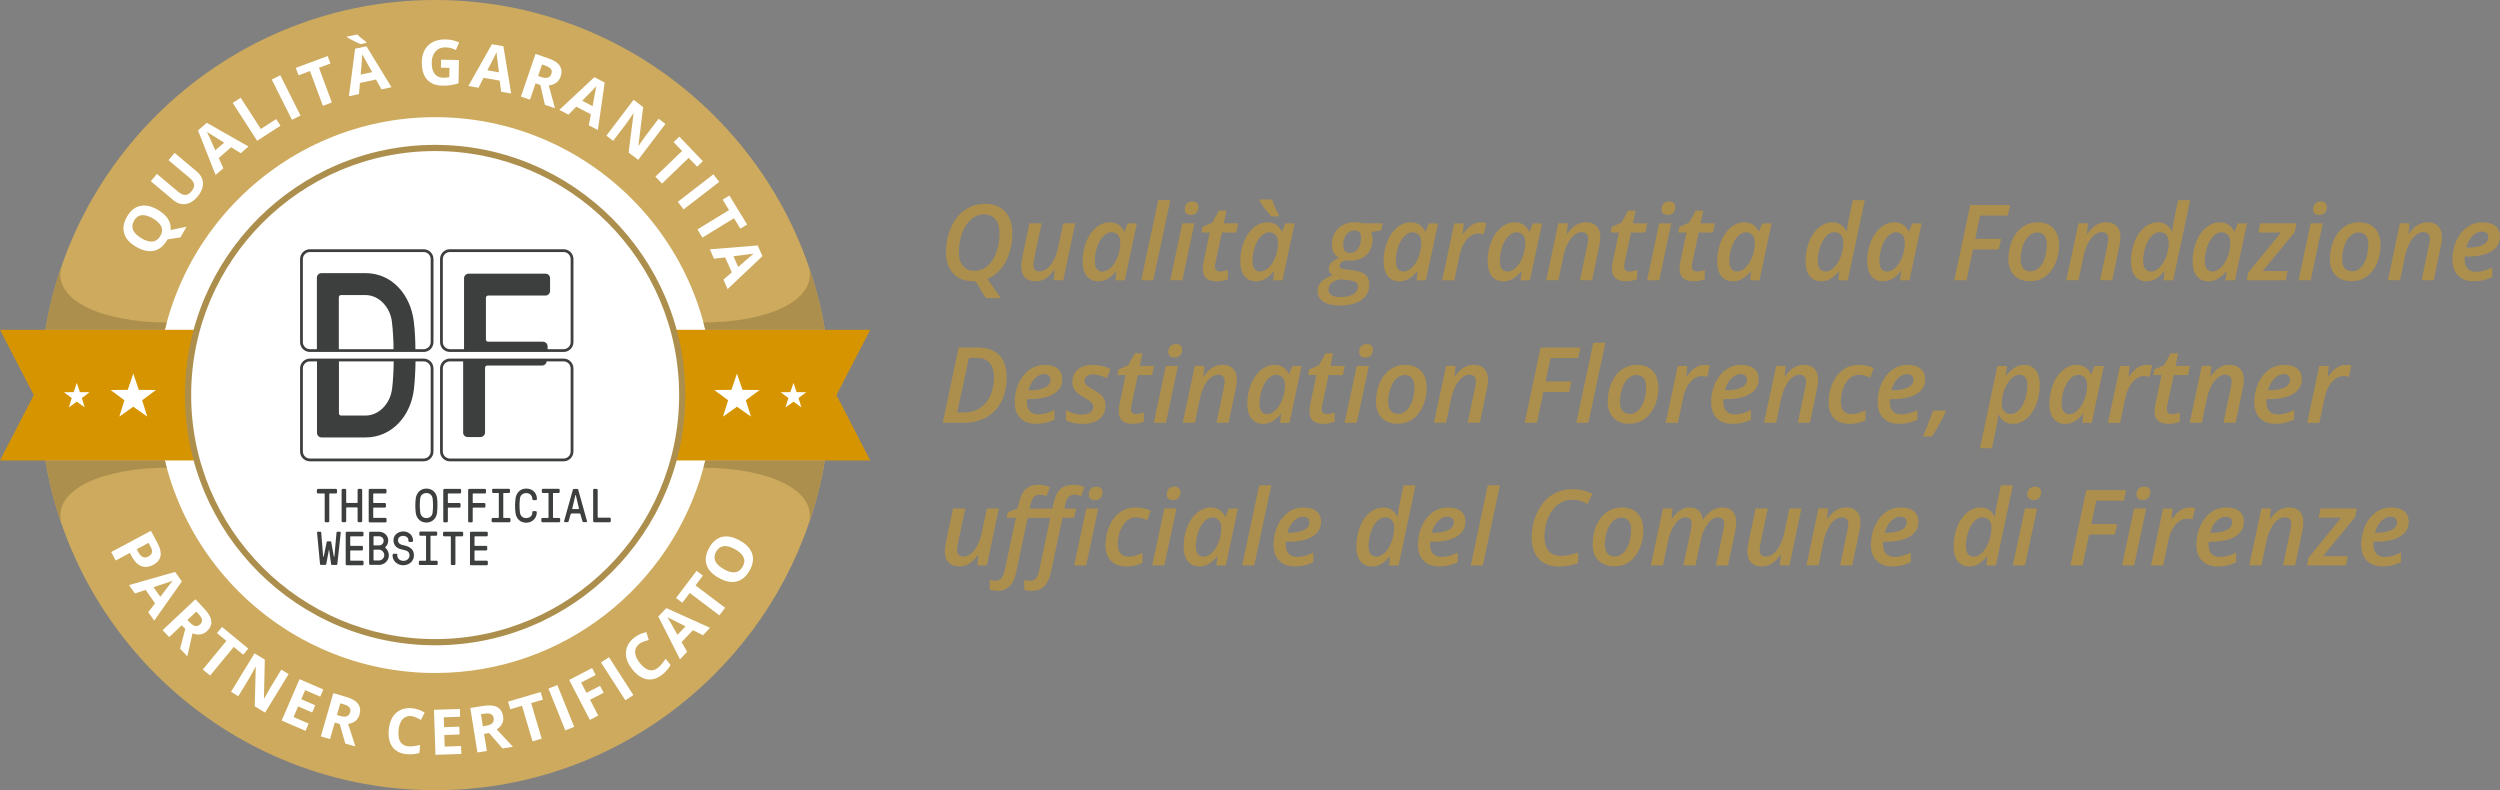 <?xml version="1.0" encoding="UTF-8"?>
<svg id="OBJECTS" xmlns="http://www.w3.org/2000/svg" xmlns:xlink="http://www.w3.org/1999/xlink" viewBox="0 0 403.31 127.48">
  <rect x="0" y="0" width="403.31" height="127.48" fill="#808080" stroke="none"/>
  <defs>
    <style>
      .cls-1 {
        fill: none;
      }

      .cls-2 {
        clip-path: url(#clippath);
      }

      .cls-3 {
        fill: #fff;
      }

      .cls-4 {
        fill: #cdaa5d;
      }

      .cls-5 {
        fill: #ad8f4d;
      }

      .cls-6 {
        fill: #d69500;
      }

      .cls-7 {
        fill: #3d3e3e;
      }

      .cls-8 {
        clip-path: url(#clippath-1);
      }
    </style>
    <clipPath id="clippath">
      <rect class="cls-1" x="27.61" y="19.86" width="91.69" height="91.69"/>
    </clipPath>
    <clipPath id="clippath-1">
      <rect class="cls-1" x="27.61" y="19.86" width="91.69" height="91.69"/>
    </clipPath>
  </defs>
  <g>
    <circle class="cls-3" cx="70.2" cy="63.74" r="47.81"/>
    <circle class="cls-3" cx="70.2" cy="63.74" r="41.25" transform="translate(-4.09 122.66) rotate(-80.66)"/>
    <path class="cls-4" d="m70.2,0C35.05,0,6.45,28.59,6.45,63.74s28.61,63.74,63.76,63.74c27.88,0,51.66-18,60.26-43,1.15-3.29,2.02-6.69,2.59-10.19.58-3.43.89-6.95.89-10.54C133.94,28.59,105.34,0,70.2,0Zm43.28,75.46c-5.16,19.05-22.61,33.11-43.28,33.11-24.72,0-44.85-20.11-44.85-44.83s20.13-44.84,44.85-44.84,44.84,20.11,44.84,44.84c0,3.64-.44,7.17-1.25,10.54-.1.39-.2.79-.31,1.18Z"/>
    <g>
      <path class="cls-3" d="m24.72,91.12c-.69.37-1.33.44-1.93.2-.6-.24-1.11-.75-1.53-1.54l-.31-.58-2.28,1.22-.73-1.36,6.41-3.43,1.09,2.05c.42.78.56,1.46.45,2.04-.12.58-.51,1.05-1.17,1.41Zm-2.66-2.52l.24.45c.22.42.47.69.75.81.28.12.57.09.89-.08.32-.17.51-.38.57-.64.06-.26-.01-.57-.21-.94l-.33-.62-1.9,1.02Z"/>
      <path class="cls-3" d="m23.91,98.76l1.11-1.43-1.53-2.16-1.72.57-.96-1.35,7.44-2.13,1.09,1.54-4.46,6.32-.96-1.35Zm1.95-2.48c1-1.3,1.56-2.04,1.69-2.21.13-.17.24-.3.32-.39-.41.16-1.45.51-3.11,1.05l1.1,1.54Z"/>
      <path class="cls-3" d="m29.32,100.87l-2.03,1.91-1.06-1.12,5.3-4.98,1.45,1.54c.68.72,1.05,1.38,1.11,1.97.06.59-.17,1.14-.71,1.64-.31.29-.67.47-1.07.52s-.82,0-1.25-.19c-.44,1.92-.72,3.16-.84,3.73l-1.17-1.25.84-3.17-.56-.6Zm.91-.86l.34.36c.33.35.64.56.92.62.28.06.54-.03.8-.27.25-.24.35-.49.29-.76-.06-.27-.25-.59-.59-.95l-.32-.34-1.43,1.34Z"/>
      <path class="cls-3" d="m33.9,108.99l-1.19-.98,3.81-4.62-1.52-1.26.82-.99,4.23,3.49-.82.99-1.52-1.26-3.81,4.62Z"/>
      <path class="cls-3" d="m42.76,114.96l-1.67-1.02.17-6.34-.04-.02c-.45.86-.79,1.47-1,1.82l-1.78,2.92-1.17-.72,3.79-6.2,1.66,1.01-.14,6.29.03.02c.45-.83.78-1.41.98-1.75l1.79-2.94,1.18.72-3.79,6.2Z"/>
      <path class="cls-3" d="m49.28,117.9l-3.84-1.66,2.88-6.67,3.84,1.66-.5,1.16-2.43-1.05-.63,1.46,2.26.98-.5,1.16-2.26-.98-.74,1.72,2.43,1.05-.5,1.17Z"/>
      <path class="cls-3" d="m54.01,116.55l-.77,2.68-1.48-.43,2.01-6.98,2.03.59c.95.27,1.6.65,1.96,1.13.36.48.43,1.07.23,1.77-.12.41-.34.74-.65,1-.32.25-.71.41-1.18.48.6,1.87.99,3.08,1.18,3.63l-1.64-.47-.89-3.16-.79-.23Zm.35-1.2l.48.14c.47.13.84.16,1.1.06.27-.09.45-.3.55-.64.1-.33.05-.6-.14-.81-.19-.21-.52-.38-1-.51l-.45-.13-.54,1.89Z"/>
      <path class="cls-3" d="m66.33,115.52c-.58-.05-1.04.13-1.4.53s-.57,1-.64,1.77c-.14,1.61.39,2.47,1.6,2.58.51.04,1.13-.03,1.88-.22l-.11,1.29c-.62.2-1.29.26-2.02.2-1.05-.09-1.83-.48-2.33-1.17-.5-.69-.7-1.63-.59-2.82.07-.75.26-1.4.58-1.94.32-.54.76-.94,1.3-1.2.54-.26,1.15-.35,1.84-.29.7.06,1.39.29,2.07.7l-.6,1.2c-.26-.15-.52-.29-.79-.41s-.53-.19-.79-.21Z"/>
      <path class="cls-3" d="m74.43,121.63l-4.18.14-.24-7.26,4.18-.14.04,1.26-2.64.09.05,1.59,2.46-.08.04,1.26-2.46.08.06,1.87,2.64-.09.04,1.27Z"/>
      <path class="cls-3" d="m78.1,118.4l.44,2.75-1.52.24-1.15-7.18,2.09-.33c.98-.16,1.73-.09,2.25.19.52.28.84.78.96,1.5.07.42.01.82-.17,1.18-.18.37-.47.68-.86.93,1.34,1.44,2.21,2.37,2.61,2.79l-1.69.27-2.15-2.48-.81.13Zm-.2-1.24l.49-.08c.48-.08.82-.21,1.03-.41.2-.2.28-.47.22-.81-.05-.34-.21-.56-.47-.67s-.63-.12-1.12-.04l-.46.07.31,1.94Z"/>
      <path class="cls-3" d="m87.39,119.16l-1.48.44-1.7-5.74-1.89.56-.36-1.23,5.26-1.55.36,1.23-1.89.56,1.7,5.74Z"/>
      <path class="cls-3" d="m91.2,117.83l-2.72-6.74,1.43-.58,2.72,6.74-1.43.58Z"/>
      <path class="cls-3" d="m96.51,115.44l-1.35.7-3.34-6.45,3.7-1.92.58,1.12-2.35,1.22.86,1.66,2.19-1.13.58,1.12-2.19,1.13,1.32,2.55Z"/>
      <path class="cls-3" d="m100.88,112.97l-3.93-6.11,1.3-.83,3.93,6.11-1.3.83Z"/>
      <path class="cls-3" d="m103.11,103.89c-.45.36-.67.81-.65,1.35.02.54.28,1.11.76,1.72,1.01,1.27,1.99,1.52,2.94.76.4-.32.8-.8,1.21-1.45l.81,1.01c-.31.57-.76,1.08-1.33,1.54-.83.66-1.66.91-2.5.76-.84-.15-1.63-.7-2.38-1.64-.47-.59-.78-1.19-.92-1.81-.14-.62-.1-1.2.11-1.76.21-.56.59-1.05,1.13-1.48.55-.44,1.21-.75,1.98-.92l.39,1.29c-.29.07-.58.15-.85.25-.27.1-.52.23-.72.39Z"/>
      <path class="cls-3" d="m113.4,102.48l-1.61-.82-1.83,1.92.89,1.58-1.15,1.2-3.5-6.9,1.3-1.36,7.05,3.18-1.15,1.2Zm-2.8-1.44c-1.47-.73-2.3-1.15-2.49-1.24s-.34-.18-.44-.24c.23.37.77,1.32,1.62,2.85l1.31-1.37Z"/>
      <path class="cls-3" d="m116.98,98.04l-.93,1.23-4.78-3.61-1.19,1.58-1.02-.77,3.31-4.38,1.02.77-1.19,1.58,4.78,3.61Z"/>
      <path class="cls-3" d="m119.36,87.2c1.05.59,1.71,1.3,1.98,2.13s.14,1.74-.41,2.71-1.24,1.56-2.1,1.77-1.81.01-2.87-.58-1.72-1.3-1.98-2.14c-.27-.83-.12-1.74.42-2.71s1.24-1.56,2.09-1.77c.85-.2,1.8,0,2.85.58Zm-2.59,4.63c.71.4,1.32.56,1.83.49.51-.07.91-.37,1.21-.91.6-1.07.19-2.01-1.24-2.81-1.43-.8-2.44-.66-3.04.4-.3.54-.34,1.04-.14,1.51.21.47.67.91,1.38,1.3Z"/>
    </g>
    <g>
      <path class="cls-3" d="m25.47,33.85c.74.43,1.28.92,1.63,1.47.35.55.49,1.15.43,1.79l2.57-.53-.99,1.71-2.08.33-.06.1c-.56.96-1.27,1.54-2.13,1.73-.86.19-1.81-.02-2.86-.62-1.05-.61-1.7-1.33-1.95-2.17-.25-.84-.1-1.74.46-2.71.56-.97,1.27-1.54,2.12-1.73.85-.19,1.8.02,2.84.62Zm-2.66,4.59c.7.41,1.31.58,1.82.52.51-.06.92-.36,1.23-.89.62-1.06.22-2-1.19-2.83-1.42-.82-2.43-.7-3.04.35-.31.53-.36,1.03-.16,1.51.2.48.65.92,1.35,1.33Z"/>
      <path class="cls-3" d="m28.17,24.67l3.6,3.02c.41.34.69.74.85,1.18.16.44.17.91.04,1.4s-.39.97-.79,1.44c-.6.72-1.25,1.12-1.95,1.21-.7.09-1.37-.13-2-.67l-3.59-3.01.99-1.18,3.41,2.86c.43.36.82.54,1.16.53.35,0,.69-.21,1.02-.61.32-.39.46-.75.4-1.09-.06-.34-.3-.7-.73-1.06l-3.4-2.85.99-1.18Z"/>
      <path class="cls-3" d="m38.82,24.71l-1.53-.96-2,1.74.74,1.65-1.25,1.09-2.84-7.19,1.42-1.23,6.73,3.82-1.25,1.09Zm-2.66-1.7c-1.4-.87-2.18-1.35-2.36-1.47-.18-.12-.32-.21-.42-.28.2.39.65,1.39,1.35,2.99l1.43-1.24Z"/>
      <path class="cls-3" d="m41.48,22.71l-3.94-6.11,1.29-.83,3.25,5.04,2.48-1.6.69,1.07-3.77,2.43Z"/>
      <path class="cls-3" d="m47.1,19.33l-3.26-6.5,1.38-.69,3.26,6.5-1.38.69Z"/>
      <path class="cls-3" d="m53.53,16.53l-1.44.54-2.08-5.61-1.85.69-.45-1.2,5.15-1.91.45,1.2-1.85.69,2.08,5.61Z"/>
      <path class="cls-3" d="m58.13,7.11c-.23-.1-.58-.27-1.05-.5s-.83-.44-1.09-.6l-.02-.1,1.66-.35c.27.28.76.69,1.45,1.22l.03.13-.98.21Zm3.41,7.3l-.88-1.58-2.59.55-.16,1.8-1.62.35.99-7.67,1.84-.39,4.04,6.6-1.62.35Zm-1.5-2.77c-.8-1.43-1.26-2.24-1.36-2.43-.1-.19-.18-.34-.23-.45-.02.44-.11,1.53-.26,3.27l1.85-.39Z"/>
      <path class="cls-3" d="m71.16,9.63l2.88.05-.07,3.77c-.47.14-.91.24-1.33.3-.41.05-.84.08-1.27.07-1.1-.02-1.93-.36-2.5-1.01-.57-.66-.84-1.59-.82-2.79.02-1.17.37-2.08,1.06-2.73.68-.64,1.62-.96,2.81-.93.75.01,1.46.17,2.15.49l-.53,1.22c-.53-.27-1.07-.42-1.65-.43-.67-.01-1.2.2-1.61.64-.41.44-.62,1.04-.63,1.79-.01.79.14,1.39.45,1.82.32.42.78.64,1.4.65.32,0,.65-.02.98-.08l.03-1.52-1.38-.02.02-1.28Z"/>
      <path class="cls-3" d="m80.84,14.8l-.22-1.79-2.61-.46-.82,1.61-1.63-.29,3.8-6.74,1.85.33,1.26,7.63-1.63-.29Zm-.35-3.13c-.21-1.63-.32-2.55-.34-2.76-.02-.21-.04-.38-.04-.5-.18.4-.67,1.38-1.48,2.93l1.86.33Z"/>
      <path class="cls-3" d="m86.4,13.44l-.9,2.64-1.46-.5,2.35-6.88,2,.68c.93.32,1.57.72,1.9,1.22s.38,1.09.14,1.78c-.14.41-.37.73-.7.97-.33.24-.73.38-1.2.42.51,1.9.84,3.13,1,3.69l-1.62-.55-.74-3.2-.78-.26Zm.4-1.19l.47.16c.46.16.83.2,1.1.12.27-.08.46-.28.58-.61.11-.33.08-.6-.1-.81-.18-.21-.5-.4-.97-.56l-.44-.15-.63,1.86Z"/>
      <path class="cls-3" d="m94.99,20.22l.33-1.78-2.35-1.23-1.27,1.29-1.47-.77,5.65-5.28,1.67.87-1.1,7.66-1.47-.77Zm.61-3.09c.29-1.61.46-2.53.5-2.74.04-.21.08-.38.11-.49-.29.33-1.06,1.11-2.29,2.35l1.68.88Z"/>
      <path class="cls-3" d="m102.97,25.79l-1.56-1.18.8-6.29-.04-.03c-.54.81-.93,1.38-1.18,1.71l-2.07,2.72-1.1-.83,4.39-5.79,1.55,1.17-.77,6.24.03.02c.53-.78.91-1.33,1.15-1.64l2.08-2.74,1.1.84-4.39,5.79Z"/>
      <path class="cls-3" d="m106.8,29.61l-1.07-1.11,4.31-4.15-1.37-1.42.92-.89,3.8,3.96-.92.89-1.37-1.42-4.31,4.15Z"/>
      <path class="cls-3" d="m109.34,32.56l5.75-4.44.94,1.22-5.75,4.44-.94-1.22Z"/>
      <path class="cls-3" d="m113.31,38.32l-.8-1.31,5.1-3.12-1.03-1.68,1.09-.67,2.86,4.68-1.09.67-1.03-1.68-5.1,3.12Z"/>
      <path class="cls-3" d="m116.69,45.12l1.37-1.18-1.08-2.42-1.79.22-.67-1.52,7.71-.62.77,1.72-5.62,5.32-.67-1.52Zm2.4-2.05c1.23-1.08,1.93-1.69,2.1-1.83.16-.14.29-.25.39-.32-.43.07-1.52.21-3.26.42l.77,1.73Z"/>
    </g>
    <g>
      <polygon class="cls-6" points="40.2 74.28 0 74.28 5.45 63.74 0 53.2 40.2 53.2 40.2 74.28"/>
      <polygon class="cls-6" points="100.19 74.28 140.39 74.28 134.94 63.74 140.39 53.2 100.19 53.2 100.19 74.28"/>
    </g>
    <g>
      <g>
        <polygon class="cls-3" points="21.5 60.27 22.39 62.89 25.15 62.92 22.93 64.57 23.75 67.21 21.5 65.61 19.25 67.21 20.07 64.57 17.85 62.92 20.61 62.89 21.5 60.27"/>
        <polygon class="cls-3" points="12.39 61.77 12.89 63.26 14.45 63.28 13.2 64.21 13.66 65.71 12.39 64.8 11.11 65.71 11.57 64.21 10.32 63.28 11.88 63.26 12.39 61.77"/>
      </g>
      <g>
        <polygon class="cls-3" points="118.89 60.27 118 62.89 115.24 62.92 117.46 64.57 116.64 67.21 118.89 65.61 121.15 67.21 120.32 64.57 122.54 62.92 119.78 62.89 118.89 60.27"/>
        <polygon class="cls-3" points="128.01 61.77 127.5 63.26 125.94 63.28 127.19 64.21 126.73 65.71 128.01 64.8 129.28 65.71 128.82 64.21 130.07 63.28 128.51 63.26 128.01 61.77"/>
      </g>
    </g>
    <g>
      <path class="cls-5" d="m130.47,84.48c1.54-5.69-7.13-9.02-16.99-9.02.1-.39.2-.79.31-1.18h19.27c-.57,3.5-1.44,6.91-2.59,10.19Z"/>
      <path class="cls-5" d="m130.47,43c1.54,5.69-7.13,9.02-16.99,9.02.1.39.2.79.31,1.18h19.27c-.57-3.5-1.44-6.91-2.59-10.19Z"/>
      <path class="cls-5" d="m9.91,84.48c-1.54-5.69,7.13-9.02,16.99-9.02-.1-.39-.2-.79-.31-1.18H7.32c.57,3.5,1.44,6.91,2.59,10.19Z"/>
      <path class="cls-5" d="m9.91,43c-1.54,5.69,7.13,9.02,16.99,9.02-.1.39-.2.79-.31,1.18H7.32c.57-3.5,1.44-6.91,2.59-10.19Z"/>
    </g>
    <g>
      <circle class="cls-3" cx="70.2" cy="63.74" r="39.86" transform="translate(-4.59 122.03) rotate(-80.18)"/>
      <path class="cls-5" d="m70.2,104.1c-22.26,0-40.36-18.11-40.36-40.36s18.11-40.37,40.36-40.37,40.36,18.11,40.36,40.37-18.11,40.36-40.36,40.36Zm0-79.73c-21.71,0-39.36,17.66-39.36,39.37s17.66,39.36,39.36,39.36,39.36-17.66,39.36-39.36-17.66-39.37-39.36-39.37Z"/>
    </g>
    <g class="cls-2">
      <g class="cls-8">
        <path class="cls-7" d="m51.14,79.03s.02-.08.05-.11c.03-.03.07-.05.11-.05h2.91s.08.02.11.05.05.07.05.11v.42s-.02.08-.05.11-.07.05-.11.05h-1.01c-.05,0-.08.03-.08.08v4.4s-.02.08-.05.11c-.03.03-.07.05-.11.05h-.42s-.08-.02-.11-.05c-.03-.03-.05-.07-.05-.11v-4.4c0-.05-.03-.08-.08-.08h-1.02s-.08-.02-.11-.05c-.03-.03-.05-.07-.05-.11v-.42Z"/>
        <path class="cls-7" d="m55.11,79.03s.02-.08.05-.11c.03-.03.07-.05.11-.05h.42s.08.02.11.05c.03.03.05.07.05.11v2.03c0,.05.03.08.08.08h1.68c.05,0,.08-.03.08-.08v-2.03s.02-.08.05-.11c.03-.03.07-.05.11-.05h.42s.08.02.11.05.05.07.05.11v5.05s-.02.08-.05.11-.07.05-.11.05h-.42s-.08-.02-.11-.05c-.03-.03-.05-.07-.05-.11v-2.14c0-.05-.03-.08-.08-.08h-1.68c-.05,0-.08.03-.08.08v2.14s-.02.08-.05.11c-.03.03-.07.05-.11.05h-.42s-.08-.02-.11-.05c-.03-.03-.05-.07-.05-.11v-5.05Z"/>
        <path class="cls-7" d="m59.48,79.03s.02-.08.05-.11c.03-.03.07-.05.11-.05h2.55s.08.02.11.05c.03.03.05.07.05.11v.42s-.02.08-.05.11c-.03.03-.07.05-.11.05h-1.9c-.05,0-.08.03-.08.08v1.38c0,.05.03.08.08.08h1.81s.08.02.11.05c.03.03.05.07.05.11v.42s-.02.08-.05.11c-.03.03-.07.05-.11.05h-1.81c-.05,0-.08.03-.08.08v1.49c0,.05.03.08.08.08h1.91s.08.02.11.05c.03.03.05.07.05.11v.42s-.02.08-.05.11-.07.05-.11.05h-2.56s-.08-.02-.11-.05c-.03-.03-.05-.07-.05-.11v-5.05Z"/>
        <path class="cls-7" d="m67.02,80.94c.01-.2.03-.38.05-.53.03-.21.08-.41.17-.6.09-.19.2-.36.35-.51.15-.15.32-.27.52-.35.2-.09.43-.13.69-.13.23,0,.44.04.64.11.2.07.37.18.52.32.15.14.27.3.37.5.1.2.16.42.19.66.02.15.03.33.04.53,0,.2.01.41.01.62s0,.41-.02.62c-.01.2-.02.38-.04.53-.03.21-.08.41-.17.6-.09.19-.2.36-.35.51-.15.15-.32.26-.52.35-.2.09-.43.13-.68.13-.23,0-.44-.04-.64-.11-.2-.07-.37-.18-.52-.32-.15-.14-.27-.3-.37-.5-.1-.2-.16-.42-.19-.66-.02-.15-.04-.33-.05-.53-.01-.2-.02-.41-.02-.62s0-.42.02-.62m.73,1.23c.01.2.03.38.05.54.02.11.05.22.1.33.05.1.11.2.2.28.08.08.19.14.3.19.12.05.25.07.4.07.26,0,.48-.08.66-.23.18-.15.29-.36.33-.64.02-.16.04-.34.05-.54.01-.2.02-.4.02-.61s0-.41-.02-.61c-.01-.2-.03-.38-.05-.54-.02-.11-.05-.22-.1-.33-.05-.1-.11-.2-.2-.28-.08-.08-.18-.14-.3-.19-.11-.05-.25-.07-.4-.07-.25,0-.47.07-.66.22-.19.15-.3.36-.34.64-.02.16-.04.34-.05.54-.01.2-.02.4-.02.61s0,.41.02.61"/>
        <path class="cls-7" d="m71.52,79.03s.02-.08.05-.11c.03-.03.07-.05.11-.05h2.55s.08.02.11.05c.03.03.05.07.05.11v.42s-.02.08-.05.11c-.03.03-.07.05-.11.05h-1.9c-.05,0-.08.03-.08.08v1.38c0,.05.03.08.08.08h1.81s.08.02.11.05c.03.03.05.07.05.11v.42s-.02.08-.05.11c-.03.03-.07.05-.11.05h-1.81c-.05,0-.08.03-.08.08v2.14s-.02.08-.05.11c-.03.03-.07.05-.11.05h-.42s-.08-.02-.11-.05c-.03-.03-.05-.07-.05-.11v-5.05Z"/>
        <path class="cls-7" d="m75.53,79.03s.02-.08.05-.11c.03-.03.07-.05.11-.05h2.55s.08.02.11.05c.03.03.05.07.05.11v.42s-.02.08-.05.11c-.03.03-.07.05-.11.05h-1.9c-.05,0-.08.03-.08.08v1.38c0,.05.03.08.08.08h1.81s.08.02.11.05c.03.03.05.07.05.11v.42s-.02.08-.05.11c-.03.03-.07.05-.11.05h-1.81c-.05,0-.08.03-.08.08v2.14s-.02.08-.05.11c-.03.03-.07.05-.11.05h-.42s-.08-.02-.11-.05c-.03-.03-.05-.07-.05-.11v-5.05Z"/>
        <path class="cls-7" d="m79.31,83.72s.02-.08.05-.11c.03-.03.07-.05.11-.05h.92c.05,0,.08-.03.08-.08v-3.87c0-.05-.03-.08-.08-.08h-.84s-.08-.02-.11-.05c-.03-.03-.05-.07-.05-.11v-.36s.02-.08.05-.11.07-.05.11-.05h2.56s.08.02.11.05c.03.03.05.07.05.11v.36s-.02.08-.05.11c-.03.03-.07.05-.11.05h-.84c-.05,0-.08.03-.08.08v3.87c0,.05.03.08.08.08h.92s.08.02.11.05c.03.03.05.07.05.11v.37s-.02.08-.05.11c-.03.03-.07.05-.11.05h-2.72s-.08-.02-.11-.05c-.03-.03-.05-.07-.05-.11v-.37Z"/>
        <path class="cls-7" d="m83.12,80.94c.01-.2.03-.38.05-.53.03-.21.08-.41.17-.6.09-.19.2-.36.35-.51.15-.15.32-.27.52-.35.2-.09.43-.13.69-.13s.48.04.69.12c.21.08.39.19.54.34.15.15.27.32.36.53.09.21.13.45.13.71,0,.04-.02.08-.05.11-.03.03-.07.05-.11.05h-.42s-.08-.02-.11-.05c-.03-.03-.05-.07-.05-.11,0-.13-.02-.25-.06-.36-.04-.11-.1-.22-.18-.31-.08-.09-.18-.16-.31-.22-.12-.06-.27-.08-.45-.08-.25,0-.47.07-.66.22-.19.15-.3.36-.34.64-.02.16-.04.34-.05.54-.01.2-.02.4-.02.61s0,.41.02.61c.01.2.03.38.05.54.02.11.05.22.1.33.05.1.11.2.2.28.08.08.18.14.3.19.12.05.25.07.4.07.13,0,.25-.02.37-.06.12-.04.23-.09.32-.16.09-.07.17-.16.22-.27.06-.11.08-.23.08-.37,0-.06,0-.11.02-.17.01-.06.06-.09.13-.09h.42s.08.02.11.05c.03.03.05.07.05.11,0,.22-.04.44-.11.64-.08.2-.19.39-.34.54-.15.16-.33.28-.54.38-.21.09-.46.14-.73.14-.23,0-.44-.04-.64-.11-.2-.07-.37-.18-.52-.32-.15-.14-.27-.3-.37-.5-.1-.2-.16-.42-.19-.66-.02-.15-.04-.33-.05-.53-.01-.2-.02-.41-.02-.62s0-.42.02-.62"/>
        <path class="cls-7" d="m87.33,83.72s.02-.08.05-.11c.03-.03.07-.05.11-.05h.92c.05,0,.08-.03.08-.08v-3.87c0-.05-.03-.08-.08-.08h-.84s-.08-.02-.11-.05c-.03-.03-.05-.07-.05-.11v-.36s.02-.08.05-.11.07-.05.11-.05h2.56s.08.02.11.05c.03.03.05.07.05.11v.36s-.02.08-.05.11c-.03.03-.07.05-.11.05h-.84c-.05,0-.08.03-.08.08v3.87c0,.05.03.08.08.08h.92s.08.02.11.05c.03.03.05.07.05.11v.37s-.02.08-.05.11c-.03.03-.07.05-.11.05h-2.72s-.08-.02-.11-.05c-.03-.03-.05-.07-.05-.11v-.37Z"/>
        <path class="cls-7" d="m92.44,78.99c.02-.08.06-.11.15-.11h.54c.08,0,.13.04.15.11l1.42,5.09s0,.02,0,.03c0,.02-.01.04-.03.07-.03.04-.07.05-.13.05h-.42c-.07,0-.12-.04-.15-.11l-.34-1.17c-.02-.07-.06-.11-.15-.11h-1.27c-.07,0-.12.04-.15.11l-.34,1.17c-.03.08-.07.11-.15.11h-.42c-.06,0-.1-.02-.13-.05-.02-.03-.02-.05-.02-.07v-.03l1.42-5.09Zm-.12,3.08s.02.05.06.05h.95s.07-.02.07-.05c0-.01,0-.02,0-.03l-.5-2.14s-.02-.05-.03-.05h-.02s-.03.02-.03.05l-.5,2.14v.03Z"/>
        <path class="cls-7" d="m95.68,79.03s.02-.08.05-.11c.03-.03.07-.05.11-.05h.42s.08.02.11.05c.03.03.05.07.05.11v4.4c0,.05.03.08.08.08h1.87s.08.02.11.05c.03.03.05.07.05.11v.42s-.02.08-.05.11c-.03.03-.07.05-.11.05h-2.52s-.08-.02-.11-.05c-.03-.03-.05-.07-.05-.11v-5.05Z"/>
        <path class="cls-7" d="m51.14,85.91s0-.06.02-.08c.03-.03.07-.05.13-.05h.38s.07,0,.1.03c.03.02.04.05.05.09l.31,3.87s.02.04.05.04.04-.01.05-.04l.47-2.33c.02-.08.06-.11.15-.11h.44c.08,0,.13.04.15.11l.41,2.33s.02.04.05.04.04-.01.05-.04l.34-3.87s.02-.07.05-.09c.03-.02.06-.03.1-.03h.38c.06,0,.1.02.13.05.02.03.02.05.02.08v.02l-.55,5.09s-.02.07-.05.09c-.03.02-.06.03-.1.03h-.7s-.07,0-.1-.03-.04-.05-.05-.09l-.32-2.31s-.01-.03-.02-.03-.02.01-.02.03l-.43,2.31c-.02.08-.06.11-.15.11h-.7s-.07,0-.1-.03c-.03-.02-.04-.05-.05-.09l-.48-5.09v-.02Z"/>
        <path class="cls-7" d="m55.77,85.94s.02-.08.05-.11c.03-.03.07-.05.11-.05h2.55s.08.02.11.05.05.07.05.11v.42s-.02.08-.05.11-.07.05-.11.05h-1.9c-.05,0-.08.03-.08.08v1.38c0,.05.03.08.08.08h1.81s.08.02.11.05c.03.03.05.07.05.11v.42s-.02.08-.05.11c-.03.03-.07.05-.11.05h-1.81c-.05,0-.08.03-.08.08v1.49c0,.05.03.08.08.08h1.91s.08.02.11.05c.03.03.05.07.05.11v.42s-.02.08-.05.11c-.03.03-.07.05-.11.05h-2.56s-.08-.02-.11-.05c-.03-.03-.05-.07-.05-.11v-5.05Z"/>
        <path class="cls-7" d="m59.55,85.94s.02-.08.05-.11c.03-.03.07-.05.11-.05h1.42c.2,0,.4.04.58.11.18.07.34.17.48.29.14.13.24.28.32.45.08.18.12.37.12.57,0,.18-.04.36-.11.55-.07.19-.18.35-.33.48-.07.06-.07.12,0,.17.16.13.29.3.39.52.1.22.15.44.15.65s-.04.42-.12.61c-.08.19-.2.36-.34.5-.15.14-.32.25-.51.33-.2.08-.41.12-.63.12h-1.42s-.08-.02-.11-.05c-.03-.03-.05-.07-.05-.11v-5.05Zm.8,2.05h.77c.24,0,.44-.08.57-.23.14-.15.2-.34.2-.55,0-.11-.02-.21-.07-.3-.04-.09-.1-.16-.17-.22-.07-.06-.15-.1-.25-.13-.09-.03-.19-.05-.29-.05h-.77c-.05,0-.08.03-.08.08v1.32c0,.05.03.08.08.08m0,2.43h.77c.12,0,.23-.02.34-.07.11-.04.2-.1.28-.18.08-.08.14-.16.19-.26.05-.1.07-.21.07-.33,0-.13-.02-.25-.07-.36-.05-.11-.11-.21-.19-.29-.08-.08-.17-.14-.28-.19-.11-.04-.22-.07-.34-.07h-.77c-.05,0-.08.03-.08.08v1.58c0,.05.03.08.08.08"/>
        <path class="cls-7" d="m63.35,89.49s.02-.08.05-.11c.03-.03.07-.05.11-.05h.43s.08.02.11.05c.03.03.05.07.05.11v.12c0,.12.02.24.07.34.05.11.12.2.21.28.09.08.19.14.31.18.12.04.25.07.39.07s.27-.02.39-.07c.12-.04.22-.1.31-.18.09-.08.16-.17.21-.28.05-.1.07-.22.07-.34,0-.18-.03-.32-.09-.43-.06-.11-.15-.2-.26-.26-.11-.07-.25-.12-.41-.16-.16-.04-.33-.08-.53-.13-.18-.04-.35-.1-.51-.18-.16-.08-.29-.18-.41-.3-.11-.12-.2-.26-.27-.42-.06-.16-.1-.35-.1-.56,0-.23.04-.43.13-.61.09-.18.21-.33.36-.45.15-.12.32-.22.51-.28.19-.06.38-.1.58-.1.22,0,.43.04.62.11.19.08.36.18.5.31.14.13.25.28.33.46.08.17.12.36.12.56v.1s-.02.08-.05.11c-.03.03-.07.05-.11.05h-.42s-.08-.02-.11-.05c-.03-.03-.05-.07-.05-.11v-.1c0-.13-.03-.24-.08-.33-.05-.09-.12-.16-.2-.22-.08-.06-.17-.1-.27-.13-.1-.03-.2-.04-.29-.04-.25,0-.45.06-.61.19-.16.13-.23.3-.23.52,0,.17.04.3.11.4.07.1.17.18.28.24.11.06.24.1.37.13.14.03.26.06.39.09.44.11.78.29,1.04.54.25.26.38.6.38,1.04,0,.24-.05.47-.15.66-.1.2-.22.36-.38.5-.16.14-.34.24-.55.32-.21.07-.42.11-.64.11-.24,0-.47-.04-.69-.13-.21-.08-.39-.2-.55-.34-.15-.15-.27-.31-.36-.51-.09-.19-.13-.4-.13-.62v-.12Z"/>
        <path class="cls-7" d="m67.57,90.62s.02-.08.05-.11c.03-.03.07-.05.11-.05h.92c.05,0,.08-.03.08-.08v-3.87c0-.05-.03-.08-.08-.08h-.84s-.08-.02-.11-.05c-.03-.03-.05-.07-.05-.11v-.36s.02-.08.05-.11.07-.05.11-.05h2.56s.08.02.11.05c.03.03.05.07.05.11v.36s-.02.08-.05.11c-.03.03-.07.05-.11.05h-.84c-.05,0-.08.03-.08.08v3.87c0,.05.03.08.08.08h.92s.08.02.11.05c.03.03.05.07.05.11v.37s-.02.08-.05.11c-.03.03-.07.05-.11.05h-2.72s-.08-.02-.11-.05c-.03-.03-.05-.07-.05-.11v-.37Z"/>
        <path class="cls-7" d="m71.49,85.94s.02-.08.05-.11c.03-.03.07-.05.11-.05h2.91s.08.02.11.05c.03.03.05.07.05.11v.42s-.02.08-.05.11c-.03.03-.07.05-.11.05h-1.01c-.05,0-.08.03-.08.08v4.4s-.02.08-.05.11c-.03.03-.07.05-.11.05h-.42s-.08-.02-.11-.05c-.03-.03-.05-.07-.05-.11v-4.4c0-.05-.03-.08-.08-.08h-1.02s-.08-.02-.11-.05c-.03-.03-.05-.07-.05-.11v-.42Z"/>
        <path class="cls-7" d="m75.82,85.94s.02-.08.05-.11c.03-.03.07-.05.11-.05h2.55s.08.02.11.05c.03.03.05.07.05.11v.42s-.02.08-.05.11c-.03.03-.07.05-.11.05h-1.9c-.05,0-.08.03-.08.08v1.38c0,.05.03.08.08.08h1.81s.08.02.11.05c.03.03.05.07.05.11v.42s-.02.08-.05.11c-.03.03-.07.05-.11.05h-1.81c-.05,0-.08.03-.08.08v1.49c0,.05.03.08.08.08h1.91s.08.02.11.05c.03.03.05.07.05.11v.42s-.02.08-.05.11c-.03.03-.07.05-.11.05h-2.56s-.08-.02-.11-.05c-.03-.03-.05-.07-.05-.11v-5.05Z"/>
        <path class="cls-7" d="m68.35,56.78h-18.36c-.87,0-1.58-.71-1.58-1.58v-13.41c0-.87.71-1.58,1.58-1.58h18.36c.87,0,1.58.71,1.58,1.58v13.41c0,.87-.71,1.58-1.58,1.58m-18.36-16.12c-.62,0-1.13.51-1.13,1.13v13.41c0,.62.51,1.13,1.13,1.13h18.36c.62,0,1.13-.51,1.13-1.13v-13.41c0-.62-.51-1.13-1.13-1.13h-18.36Z"/>
        <path class="cls-7" d="m68.35,74.42h-18.36c-.87,0-1.58-.71-1.58-1.58v-13.41c0-.87.71-1.58,1.58-1.58h18.36c.87,0,1.58.71,1.58,1.58v13.41c0,.87-.71,1.58-1.58,1.58m-18.36-16.12c-.62,0-1.13.51-1.13,1.13v13.41c0,.62.51,1.13,1.13,1.13h18.36c.62,0,1.13-.51,1.13-1.13v-13.41c0-.62-.51-1.13-1.13-1.13h-18.36Z"/>
        <path class="cls-7" d="m58.94,44.06h-7.08c-.41,0-.74.34-.74.74v11.77h3.54v-8.6c0-.22.15-.37.37-.37h3.91c2.27,0,4.02,2.05,4.28,4.28.17,1.35.26,3.01.27,4.69h3.53c-.01-1.68-.09-3.34-.26-4.69-.52-4.32-3.5-7.82-7.82-7.82"/>
        <path class="cls-7" d="m63.24,62.76c-.26,2.23-2.01,4.28-4.28,4.28h-3.91c-.22,0-.37-.15-.37-.37v-8.6h-3.54v11.76c0,.41.33.74.74.74h7.08c4.32,0,7.34-3.54,7.82-7.82.15-1.35.24-3,.26-4.69h-3.52c-.02,1.68-.1,3.34-.27,4.69"/>
        <path class="cls-7" d="m90.93,56.78h-18.36c-.87,0-1.58-.71-1.58-1.58v-13.41c0-.87.71-1.58,1.58-1.58h18.36c.87,0,1.58.71,1.58,1.58v13.41c0,.87-.71,1.58-1.58,1.58m-18.36-16.12c-.62,0-1.13.51-1.13,1.13v13.41c0,.62.51,1.13,1.13,1.13h18.36c.62,0,1.13-.51,1.13-1.13v-13.41c0-.62-.51-1.13-1.13-1.13h-18.36Z"/>
        <path class="cls-7" d="m90.93,74.42h-18.36c-.87,0-1.58-.71-1.58-1.58v-13.41c0-.87.71-1.58,1.58-1.58h18.36c.87,0,1.58.71,1.58,1.58v13.41c0,.87-.71,1.58-1.58,1.58m-18.36-16.12c-.62,0-1.13.51-1.13,1.13v13.41c0,.62.51,1.13,1.13,1.13h18.36c.62,0,1.13-.51,1.13-1.13v-13.41c0-.62-.51-1.13-1.13-1.13h-18.36Z"/>
        <path class="cls-7" d="m87.59,55.12h-8.83c-.22,0-.37-.15-.37-.37v-6.7c0-.22.15-.37.37-.37h9.24c.41,0,.74-.34.74-.74v-2.05c0-.41-.33-.74-.74-.74h-12.4c-.41,0-.74.33-.74.74v11.76h13.48v-.78c0-.41-.33-.74-.75-.74"/>
        <path class="cls-7" d="m74.71,69.77c0,.41.33.74.74.74h2.05c.41,0,.75-.34.75-.74v-10.43c0-.22.15-.37.37-.37h8.83c.41,0,.75-.34.75-.75v-.22h-13.48v11.76Z"/>
      </g>
    </g>
  </g>
  <g>
    <path class="cls-5" d="m163.31,37.56c0,1.78-.36,3.34-1.08,4.67-.72,1.33-1.7,2.25-2.95,2.76l2.19,3.11h-2.4l-1.68-2.72h-.26c-1.43,0-2.54-.41-3.33-1.24s-1.18-1.97-1.18-3.43.27-2.83.82-4.05c.54-1.22,1.29-2.15,2.24-2.8s2.02-.97,3.22-.97c1.39,0,2.47.41,3.24,1.24.77.82,1.16,1.97,1.16,3.44Zm-4.56-2.97c-.76,0-1.46.27-2.08.8s-1.11,1.27-1.46,2.21c-.35.94-.53,1.97-.53,3.09,0,.96.23,1.7.68,2.22.45.52,1.08.78,1.89.78.76,0,1.45-.26,2.06-.78.61-.52,1.09-1.25,1.43-2.19.34-.94.51-1.99.51-3.14,0-.94-.22-1.67-.66-2.2-.44-.53-1.05-.79-1.85-.79Z"/>
    <path class="cls-5" d="m168.04,36.03l-1.07,5.06c-.17.78-.26,1.31-.26,1.6,0,.74.35,1.1,1.05,1.1.4,0,.79-.16,1.19-.47.39-.31.74-.76,1.05-1.35s.54-1.27.71-2.05l.82-3.89h1.93l-1.93,9.18h-1.54l.17-1.7h-.07c-.45.64-.93,1.11-1.42,1.42s-1.02.45-1.59.45c-.74,0-1.31-.21-1.72-.63s-.61-1.02-.61-1.81c0-.35.03-.69.1-1.03.07-.34.13-.68.2-1.03l1.02-4.85h1.96Z"/>
    <path class="cls-5" d="m177.18,45.38c-.78,0-1.4-.28-1.85-.84s-.68-1.35-.68-2.37c0-1.12.19-2.16.58-3.14.38-.97.91-1.75,1.59-2.31s1.42-.85,2.22-.85c.54,0,1,.13,1.39.38s.69.62.9,1.1h.08l.51-1.31h1.49l-1.96,9.18h-1.51l.17-1.46h-.05c-.87,1.08-1.84,1.63-2.9,1.63Zm.71-1.58c.45,0,.9-.21,1.34-.64s.8-1,1.08-1.72c.28-.72.42-1.5.42-2.36,0-.49-.13-.88-.39-1.17s-.6-.44-1.02-.44c-.47,0-.91.21-1.33.64-.42.43-.75,1-1,1.74s-.37,1.49-.37,2.28c0,.56.11.99.34,1.27.22.28.54.42.93.42Z"/>
    <path class="cls-5" d="m186.05,45.21h-1.94l2.74-12.92h1.95l-2.75,12.92Z"/>
    <path class="cls-5" d="m190.74,45.21h-1.96l1.96-9.18h1.95l-1.95,9.18Zm.39-11.44c0-.38.11-.68.32-.91s.52-.35.91-.35c.29,0,.53.07.71.22s.27.37.27.67c0,.39-.11.7-.33.93-.22.23-.51.34-.87.34-.29,0-.54-.07-.73-.22s-.29-.37-.29-.68Z"/>
    <path class="cls-5" d="m196.84,43.8c.38,0,.79-.09,1.25-.26v1.48c-.19.09-.46.18-.79.25-.33.07-.66.11-1,.11-1.52,0-2.27-.68-2.27-2.05,0-.31.04-.68.13-1.09l1-4.73h-1.34l.17-.91,1.58-.68,1.07-1.93h1.21l-.43,2.04h2.32l-.32,1.48h-2.3l-1.01,4.75c-.07.3-.11.56-.11.76,0,.24.07.43.21.57.14.14.35.21.63.21Z"/>
    <path class="cls-5" d="m202.62,45.38c-.78,0-1.4-.28-1.85-.84s-.68-1.35-.68-2.37c0-1.12.19-2.16.58-3.14.38-.97.91-1.75,1.59-2.31s1.42-.85,2.22-.85c.54,0,1,.13,1.39.38s.69.62.9,1.1h.08l.51-1.31h1.49l-1.96,9.18h-1.51l.17-1.46h-.05c-.87,1.08-1.84,1.63-2.9,1.63Zm.71-1.58c.45,0,.9-.21,1.34-.64s.8-1,1.08-1.72c.28-.72.42-1.5.42-2.36,0-.49-.13-.88-.39-1.17s-.6-.44-1.02-.44c-.47,0-.91.21-1.33.64-.42.43-.75,1-1,1.74s-.37,1.49-.37,2.28c0,.56.11.99.34,1.27.22.28.54.42.93.42Zm3-8.89h-1.2c-.36-.35-.73-.77-1.1-1.26-.37-.49-.65-.92-.84-1.29v-.17h2.03c.26.85.63,1.69,1.1,2.51v.21Z"/>
    <path class="cls-5" d="m223.05,36.03l-.26,1.14-1.59.27c.16.32.23.7.23,1.14,0,1.07-.33,1.92-.99,2.54-.66.63-1.54.94-2.65.94-.29,0-.54-.02-.76-.07-.61.22-.92.51-.92.86,0,.21.09.35.26.43.17.08.43.14.76.18l1.05.13c.97.12,1.67.36,2.09.73.42.36.63.88.63,1.56,0,1.08-.42,1.92-1.25,2.51-.84.59-2.02.89-3.56.89-1.12,0-1.99-.21-2.61-.62-.62-.41-.92-.98-.92-1.71,0-.57.19-1.06.58-1.48.38-.41,1-.77,1.86-1.05-.42-.25-.63-.6-.63-1.05,0-.38.13-.71.39-.99.26-.28.66-.55,1.22-.81-.75-.45-1.12-1.15-1.12-2.09,0-1.08.34-1.96,1.02-2.62s1.57-1,2.69-1c.44,0,.89.06,1.33.17h3.18Zm-6.8,9.03c-.62.1-1.1.3-1.43.59-.33.29-.5.66-.5,1.09,0,.36.15.65.46.86.31.21.78.32,1.41.32.9,0,1.61-.15,2.12-.45s.76-.73.76-1.29c0-.28-.12-.5-.37-.66-.25-.16-.69-.27-1.31-.34l-1.14-.12Zm2.24-7.89c-.36,0-.67.11-.95.32s-.48.5-.63.87-.22.77-.22,1.21c0,.39.1.7.29.91s.48.32.84.32.67-.11.93-.32c.26-.21.47-.51.61-.89s.22-.79.22-1.24c0-.79-.37-1.18-1.1-1.18Z"/>
    <path class="cls-5" d="m225.74,45.38c-.78,0-1.4-.28-1.85-.84s-.68-1.35-.68-2.37c0-1.12.19-2.16.58-3.14.38-.97.91-1.75,1.59-2.31.67-.57,1.42-.85,2.22-.85.54,0,1,.13,1.39.38s.69.62.91,1.1h.08l.52-1.31h1.49l-1.96,9.18h-1.51l.17-1.46h-.05c-.87,1.08-1.84,1.63-2.9,1.63Zm.71-1.58c.45,0,.9-.21,1.34-.64s.8-1,1.08-1.72c.28-.72.42-1.5.42-2.36,0-.49-.13-.88-.39-1.17s-.6-.44-1.02-.44c-.47,0-.91.21-1.33.64-.41.43-.75,1-1,1.74-.25.73-.37,1.49-.37,2.28,0,.56.11.99.34,1.27.22.28.54.42.93.42Z"/>
    <path class="cls-5" d="m238.88,35.87c.34,0,.64.03.9.1l-.42,1.82c-.3-.08-.58-.12-.85-.12-.7,0-1.32.31-1.87.94-.55.62-.93,1.44-1.15,2.46l-.88,4.15h-1.96l1.96-9.18h1.53l-.17,1.7h.08c.46-.66.92-1.14,1.38-1.43.46-.29.95-.44,1.46-.44Z"/>
    <path class="cls-5" d="m242.52,45.38c-.78,0-1.4-.28-1.85-.84s-.68-1.35-.68-2.37c0-1.12.19-2.16.58-3.14.38-.97.91-1.75,1.59-2.31.67-.57,1.42-.85,2.22-.85.54,0,1,.13,1.39.38s.69.62.91,1.1h.08l.52-1.31h1.49l-1.96,9.18h-1.51l.17-1.46h-.05c-.87,1.08-1.84,1.63-2.9,1.63Zm.71-1.58c.45,0,.9-.21,1.34-.64s.8-1,1.08-1.72c.28-.72.42-1.5.42-2.36,0-.49-.13-.88-.39-1.17s-.6-.44-1.02-.44c-.47,0-.91.21-1.33.64-.41.43-.75,1-1,1.74-.25.73-.37,1.49-.37,2.28,0,.56.11.99.34,1.27.22.28.54.42.93.42Z"/>
    <path class="cls-5" d="m254.88,45.21l1.18-5.58c.1-.5.15-.86.15-1.09,0-.72-.36-1.09-1.07-1.09-.4,0-.79.16-1.18.47-.39.31-.74.77-1.05,1.37-.31.59-.54,1.27-.7,2.02l-.81,3.89h-1.96l1.96-9.18h1.53l-.17,1.7h.08c.46-.65.93-1.13,1.42-1.42s1.02-.44,1.58-.44c.74,0,1.32.21,1.72.63.41.42.61,1.02.61,1.79,0,.38-.06.88-.19,1.5l-1.14,5.42h-1.96Z"/>
    <path class="cls-5" d="m262.86,43.8c.38,0,.79-.09,1.25-.26v1.48c-.19.09-.46.18-.79.25-.33.07-.66.11-1,.11-1.52,0-2.28-.68-2.28-2.05,0-.31.04-.68.13-1.09l1-4.73h-1.34l.17-.91,1.58-.68,1.07-1.93h1.21l-.43,2.04h2.32l-.32,1.48h-2.3l-1.01,4.75c-.07.3-.11.56-.11.76,0,.24.07.43.21.57.14.14.35.21.63.21Z"/>
    <path class="cls-5" d="m267.67,45.21h-1.96l1.96-9.18h1.95l-1.95,9.18Zm.39-11.44c0-.38.11-.68.32-.91.22-.23.52-.35.91-.35.29,0,.53.07.71.22.18.15.27.37.27.67,0,.39-.11.7-.33.93-.22.23-.51.34-.87.34-.29,0-.54-.07-.73-.22-.19-.14-.29-.37-.29-.68Z"/>
    <path class="cls-5" d="m273.77,43.8c.38,0,.79-.09,1.25-.26v1.48c-.19.09-.46.18-.79.25-.33.07-.66.11-1,.11-1.52,0-2.28-.68-2.28-2.05,0-.31.04-.68.13-1.09l1-4.73h-1.34l.17-.91,1.58-.68,1.07-1.93h1.21l-.43,2.04h2.32l-.32,1.48h-2.3l-1.01,4.75c-.07.3-.11.56-.11.76,0,.24.07.43.21.57.14.14.35.21.63.21Z"/>
    <path class="cls-5" d="m279.55,45.38c-.78,0-1.4-.28-1.85-.84s-.68-1.35-.68-2.37c0-1.12.19-2.16.58-3.14.38-.97.91-1.75,1.59-2.31.67-.57,1.42-.85,2.22-.85.54,0,1,.13,1.39.38s.69.62.91,1.1h.08l.52-1.31h1.49l-1.96,9.18h-1.51l.17-1.46h-.05c-.87,1.08-1.84,1.63-2.9,1.63Zm.71-1.58c.45,0,.9-.21,1.34-.64s.8-1,1.08-1.72c.28-.72.42-1.5.42-2.36,0-.49-.13-.88-.39-1.17s-.6-.44-1.02-.44c-.47,0-.91.21-1.33.64-.41.43-.75,1-1,1.74-.25.73-.37,1.49-.37,2.28,0,.56.11.99.34,1.27.22.28.54.42.93.42Z"/>
    <path class="cls-5" d="m295.67,35.87c.99,0,1.73.49,2.22,1.48h.07c.07-.81.17-1.5.31-2.08l.63-2.97h1.93l-2.74,12.92h-1.53l.16-1.46h-.06c-.49.59-.96,1-1.41,1.25-.45.25-.93.37-1.44.37-.79,0-1.41-.28-1.86-.84-.45-.56-.67-1.36-.67-2.39,0-1.13.2-2.19.59-3.18s.92-1.75,1.59-2.29,1.4-.81,2.21-.81Zm-1.11,7.94c.45,0,.9-.23,1.35-.68s.8-1.05,1.07-1.78.4-1.47.4-2.22c0-.5-.12-.91-.36-1.21-.24-.3-.61-.46-1.1-.46s-.91.21-1.32.64c-.41.43-.74,1.01-.98,1.75s-.37,1.5-.37,2.27c0,1.12.43,1.68,1.3,1.68Z"/>
    <path class="cls-5" d="m303.75,45.38c-.78,0-1.4-.28-1.85-.84s-.68-1.35-.68-2.37c0-1.12.19-2.16.58-3.14.38-.97.91-1.75,1.59-2.31.67-.57,1.42-.85,2.22-.85.54,0,1,.13,1.39.38s.69.62.91,1.1h.08l.52-1.31h1.49l-1.96,9.18h-1.51l.17-1.46h-.05c-.87,1.08-1.84,1.63-2.9,1.63Zm.71-1.58c.45,0,.9-.21,1.34-.64s.8-1,1.08-1.72c.28-.72.42-1.5.42-2.36,0-.49-.13-.88-.39-1.17s-.6-.44-1.02-.44c-.47,0-.91.21-1.33.64-.41.43-.75,1-1,1.74-.25.73-.37,1.49-.37,2.28,0,.56.11.99.34,1.27.22.28.54.42.93.42Z"/>
    <path class="cls-5" d="m317.25,45.21h-1.97l2.57-12.14h6.42l-.36,1.7h-4.46l-.8,3.77h4.17l-.37,1.69h-4.15l-1.05,4.98Z"/>
    <path class="cls-5" d="m332.18,39.47c0,1.12-.2,2.13-.61,3.05s-.96,1.62-1.66,2.11c-.71.49-1.52.73-2.44.73-1.06,0-1.91-.32-2.53-.95-.63-.63-.94-1.5-.94-2.59s.2-2.11.59-3.03c.4-.92.95-1.63,1.66-2.15s1.54-.77,2.47-.77c1.08,0,1.92.32,2.53.96.61.64.91,1.52.91,2.62Zm-1.97-.08c0-.59-.14-1.06-.41-1.39-.27-.33-.66-.5-1.16-.5s-.97.2-1.38.59c-.41.4-.72.93-.95,1.61-.22.68-.34,1.4-.34,2.17,0,.62.14,1.08.41,1.41.27.33.68.49,1.22.49.5,0,.95-.19,1.34-.56s.71-.9.93-1.58.33-1.42.33-2.24Z"/>
    <path class="cls-5" d="m338.79,45.21l1.18-5.58c.1-.5.15-.86.15-1.09,0-.72-.36-1.09-1.07-1.09-.4,0-.79.16-1.18.47-.39.31-.74.77-1.05,1.37-.31.59-.54,1.27-.7,2.02l-.81,3.89h-1.96l1.96-9.18h1.53l-.17,1.7h.08c.46-.65.93-1.13,1.42-1.42s1.02-.44,1.58-.44c.74,0,1.32.21,1.72.63.41.42.61,1.02.61,1.79,0,.38-.06.88-.19,1.5l-1.14,5.42h-1.96Z"/>
    <path class="cls-5" d="m348.16,35.87c.99,0,1.73.49,2.22,1.48h.07c.07-.81.17-1.5.31-2.08l.63-2.97h1.93l-2.74,12.92h-1.53l.16-1.46h-.06c-.49.59-.96,1-1.41,1.25-.45.25-.93.37-1.44.37-.79,0-1.41-.28-1.86-.84-.45-.56-.67-1.36-.67-2.39,0-1.13.2-2.19.59-3.18s.92-1.75,1.59-2.29,1.4-.81,2.21-.81Zm-1.11,7.94c.45,0,.9-.23,1.35-.68s.8-1.05,1.07-1.78.4-1.47.4-2.22c0-.5-.12-.91-.36-1.21-.24-.3-.61-.46-1.1-.46s-.91.21-1.32.64c-.41.43-.74,1.01-.98,1.75s-.37,1.5-.37,2.27c0,1.12.43,1.68,1.3,1.68Z"/>
    <path class="cls-5" d="m356.25,45.38c-.78,0-1.4-.28-1.85-.84s-.68-1.35-.68-2.37c0-1.12.19-2.16.58-3.14.38-.97.91-1.75,1.59-2.31.67-.57,1.42-.85,2.22-.85.54,0,1,.13,1.39.38s.69.62.91,1.1h.08l.52-1.31h1.49l-1.96,9.18h-1.51l.17-1.46h-.05c-.87,1.08-1.84,1.63-2.9,1.63Zm.71-1.58c.45,0,.9-.21,1.34-.64s.8-1,1.08-1.72c.28-.72.42-1.5.42-2.36,0-.49-.13-.88-.39-1.17s-.6-.44-1.02-.44c-.47,0-.91.21-1.33.64-.41.43-.75,1-1,1.74-.25.73-.37,1.49-.37,2.28,0,.56.11.99.34,1.27.22.28.54.42.93.42Z"/>
    <path class="cls-5" d="m368.75,45.21h-6.29l.24-1.22,5.27-6.48h-3.64l.32-1.48h5.85l-.31,1.41-5.17,6.29h4.03l-.31,1.48Z"/>
    <path class="cls-5" d="m372.77,45.21h-1.96l1.96-9.18h1.95l-1.95,9.18Zm.39-11.44c0-.38.11-.68.32-.91.22-.23.52-.35.91-.35.29,0,.53.07.71.22.18.15.27.37.27.67,0,.39-.11.7-.33.93-.22.23-.51.34-.87.34-.29,0-.54-.07-.73-.22-.19-.14-.29-.37-.29-.68Z"/>
    <path class="cls-5" d="m384.05,39.47c0,1.12-.2,2.13-.61,3.05s-.96,1.62-1.66,2.11c-.71.49-1.52.73-2.44.73-1.06,0-1.91-.32-2.53-.95-.63-.63-.94-1.5-.94-2.59s.2-2.11.59-3.03c.4-.92.95-1.63,1.66-2.15s1.54-.77,2.47-.77c1.08,0,1.92.32,2.53.96.61.64.91,1.52.91,2.62Zm-1.97-.08c0-.59-.14-1.06-.41-1.39-.27-.33-.66-.5-1.16-.5s-.97.2-1.38.59c-.41.4-.72.93-.95,1.61-.22.68-.34,1.4-.34,2.17,0,.62.14,1.08.41,1.41.27.33.68.49,1.22.49.5,0,.95-.19,1.34-.56s.71-.9.93-1.58.33-1.42.33-2.24Z"/>
    <path class="cls-5" d="m390.66,45.21l1.18-5.58c.1-.5.15-.86.15-1.09,0-.72-.36-1.09-1.07-1.09-.4,0-.79.16-1.18.47-.39.31-.74.77-1.05,1.37-.31.59-.54,1.27-.7,2.02l-.81,3.89h-1.96l1.96-9.18h1.53l-.17,1.7h.08c.46-.65.93-1.13,1.42-1.42s1.02-.44,1.58-.44c.74,0,1.32.21,1.72.63.41.42.61,1.02.61,1.79,0,.38-.06.88-.19,1.5l-1.14,5.42h-1.96Z"/>
    <path class="cls-5" d="m399.11,45.38c-1.09,0-1.94-.31-2.55-.92-.61-.61-.92-1.47-.92-2.57s.21-2.12.64-3.06,1.01-1.67,1.74-2.19c.73-.52,1.55-.77,2.46-.77s1.58.2,2.08.6.74.97.74,1.71c0,1.01-.46,1.79-1.38,2.36-.92.57-2.23.85-3.94.85h-.36l-.02.26v.24c0,.61.16,1.1.47,1.44.31.35.78.52,1.4.52.4,0,.79-.05,1.19-.16.39-.1.86-.28,1.39-.54v1.55c-.53.24-1.02.42-1.46.52s-.94.15-1.49.15Zm1.26-8.02c-.53,0-1.03.24-1.5.71s-.8,1.1-1.01,1.88h.24c1.04,0,1.85-.15,2.44-.44.59-.3.88-.72.88-1.26,0-.28-.09-.5-.27-.66-.18-.16-.44-.24-.79-.24Z"/>
    <path class="cls-5" d="m162.4,60.8c0,1.5-.28,2.81-.83,3.93s-1.36,1.98-2.42,2.58c-1.06.6-2.3.9-3.73.9h-3.33l2.56-12.14h3.06c1.5,0,2.65.4,3.46,1.2.81.8,1.21,1.97,1.21,3.52Zm-6.87,5.74c.98,0,1.83-.24,2.56-.71.73-.48,1.29-1.14,1.68-2.01.39-.86.59-1.85.59-2.96,0-1.02-.24-1.79-.73-2.33s-1.2-.8-2.12-.8h-1.21l-1.88,8.81h1.12Z"/>
    <path class="cls-5" d="m167.17,68.38c-1.09,0-1.94-.31-2.55-.92-.61-.61-.92-1.47-.92-2.57s.21-2.12.64-3.06c.43-.94,1.01-1.67,1.74-2.19.73-.52,1.55-.77,2.46-.77s1.58.2,2.08.6c.5.4.74.97.74,1.71,0,1.01-.46,1.79-1.38,2.36-.92.57-2.23.85-3.94.85h-.36l-.02.26v.24c0,.61.16,1.1.47,1.44.31.35.78.52,1.4.52.4,0,.79-.05,1.19-.16.39-.1.86-.28,1.39-.54v1.55c-.53.24-1.02.42-1.46.52-.45.1-.94.15-1.49.15Zm1.26-8.02c-.53,0-1.03.24-1.5.71-.47.48-.8,1.1-1.01,1.88h.24c1.04,0,1.85-.15,2.44-.44s.88-.72.88-1.26c0-.28-.09-.5-.27-.66-.18-.16-.44-.24-.79-.24Z"/>
    <path class="cls-5" d="m178.34,65.39c0,.96-.33,1.69-.98,2.21s-1.56.78-2.72.78c-1.05,0-1.94-.19-2.67-.56v-1.68c.85.5,1.71.75,2.59.75.54,0,.97-.11,1.3-.33s.5-.52.5-.9c0-.28-.1-.52-.29-.73-.19-.2-.58-.47-1.17-.81-.69-.37-1.18-.75-1.47-1.13-.28-.38-.43-.84-.43-1.37,0-.86.3-1.53.89-2.02s1.39-.73,2.4-.73c1.08,0,2.04.23,2.87.7l-.63,1.46c-.77-.42-1.51-.63-2.21-.63-.4,0-.73.09-.98.27-.25.18-.38.44-.38.76,0,.25.09.47.27.66.18.19.56.44,1.12.75.58.33.99.61,1.24.84s.43.49.56.76c.13.27.19.59.19.95Z"/>
    <path class="cls-5" d="m183.28,66.8c.38,0,.79-.09,1.25-.26v1.48c-.19.09-.46.18-.79.25-.33.07-.66.11-1,.11-1.52,0-2.27-.68-2.27-2.05,0-.31.04-.68.13-1.09l1-4.73h-1.34l.17-.91,1.58-.68,1.07-1.93h1.21l-.43,2.04h2.32l-.32,1.48h-2.3l-1.01,4.75c-.07.3-.11.56-.11.76,0,.24.07.43.21.57.14.14.35.21.63.21Z"/>
    <path class="cls-5" d="m188.09,68.21h-1.96l1.96-9.18h1.95l-1.95,9.18Zm.39-11.44c0-.38.11-.68.32-.91s.52-.35.91-.35c.29,0,.53.07.71.22s.27.37.27.67c0,.39-.11.7-.33.93-.22.23-.51.34-.87.34-.29,0-.54-.07-.73-.22s-.29-.37-.29-.68Z"/>
    <path class="cls-5" d="m196.24,68.21l1.18-5.58c.1-.5.15-.86.15-1.09,0-.72-.36-1.09-1.07-1.09-.4,0-.79.16-1.18.47-.39.31-.74.77-1.05,1.37s-.54,1.27-.7,2.02l-.81,3.89h-1.96l1.96-9.18h1.53l-.17,1.7h.07c.46-.65.93-1.13,1.42-1.42s1.02-.44,1.59-.44c.74,0,1.32.21,1.72.63.41.42.61,1.02.61,1.79,0,.38-.06.88-.19,1.5l-1.14,5.42h-1.96Z"/>
    <path class="cls-5" d="m203.75,68.38c-.78,0-1.4-.28-1.85-.84s-.68-1.35-.68-2.37c0-1.12.19-2.16.58-3.14.38-.97.91-1.75,1.59-2.31s1.42-.85,2.22-.85c.54,0,1,.13,1.39.38s.69.62.9,1.1h.08l.51-1.31h1.49l-1.96,9.18h-1.51l.17-1.46h-.05c-.87,1.08-1.84,1.63-2.9,1.63Zm.71-1.58c.45,0,.9-.21,1.34-.64s.8-1,1.08-1.72c.28-.72.42-1.5.42-2.36,0-.49-.13-.88-.39-1.17s-.6-.44-1.02-.44c-.47,0-.91.21-1.33.64-.42.43-.75,1-1,1.74s-.37,1.49-.37,2.28c0,.56.11.99.34,1.27.22.28.54.42.93.42Z"/>
    <path class="cls-5" d="m214.06,66.8c.38,0,.79-.09,1.25-.26v1.48c-.19.09-.46.18-.79.25-.33.07-.66.11-1,.11-1.52,0-2.28-.68-2.28-2.05,0-.31.04-.68.13-1.09l1-4.73h-1.34l.17-.91,1.58-.68,1.07-1.93h1.21l-.43,2.04h2.32l-.32,1.48h-2.3l-1.01,4.75c-.07.3-.11.56-.11.76,0,.24.07.43.21.57.14.14.35.21.63.21Z"/>
    <path class="cls-5" d="m218.88,68.21h-1.96l1.96-9.18h1.95l-1.95,9.18Zm.39-11.44c0-.38.11-.68.32-.91.22-.23.52-.35.91-.35.29,0,.53.07.71.22.18.15.27.37.27.67,0,.39-.11.7-.33.93-.22.23-.51.34-.87.34-.29,0-.54-.07-.73-.22-.19-.14-.29-.37-.29-.68Z"/>
    <path class="cls-5" d="m230.16,62.47c0,1.12-.2,2.13-.61,3.05s-.96,1.62-1.66,2.11c-.71.49-1.52.73-2.44.73-1.06,0-1.91-.32-2.53-.95-.63-.63-.94-1.5-.94-2.59s.2-2.11.59-3.03c.4-.92.95-1.63,1.66-2.15s1.54-.77,2.47-.77c1.08,0,1.92.32,2.53.96.61.64.91,1.52.91,2.62Zm-1.97-.08c0-.59-.14-1.06-.41-1.39-.27-.33-.66-.5-1.16-.5s-.97.2-1.38.59c-.41.4-.72.93-.95,1.61-.22.68-.34,1.4-.34,2.17,0,.62.14,1.08.41,1.41.27.33.68.49,1.22.49.5,0,.95-.19,1.34-.56s.71-.9.93-1.58.33-1.42.33-2.24Z"/>
    <path class="cls-5" d="m236.77,68.21l1.18-5.58c.1-.5.15-.86.15-1.09,0-.72-.36-1.09-1.07-1.09-.4,0-.79.16-1.18.47-.39.31-.74.77-1.05,1.37-.31.59-.54,1.27-.7,2.02l-.81,3.89h-1.96l1.96-9.18h1.53l-.17,1.7h.08c.46-.65.93-1.13,1.42-1.42s1.02-.44,1.58-.44c.74,0,1.32.21,1.72.63.41.42.61,1.02.61,1.79,0,.38-.06.88-.19,1.5l-1.14,5.42h-1.96Z"/>
    <path class="cls-5" d="m247.94,68.21h-1.97l2.57-12.14h6.42l-.36,1.7h-4.46l-.8,3.77h4.17l-.37,1.69h-4.15l-1.05,4.98Z"/>
    <path class="cls-5" d="m256.24,68.21h-1.94l2.74-12.92h1.95l-2.75,12.92Z"/>
    <path class="cls-5" d="m267.54,62.47c0,1.12-.2,2.13-.61,3.05s-.96,1.62-1.66,2.11c-.71.49-1.52.73-2.44.73-1.06,0-1.91-.32-2.53-.95-.63-.63-.94-1.5-.94-2.59s.2-2.11.59-3.03c.4-.92.95-1.63,1.66-2.15s1.54-.77,2.47-.77c1.08,0,1.92.32,2.53.96.61.64.91,1.52.91,2.62Zm-1.97-.08c0-.59-.14-1.06-.41-1.39-.27-.33-.66-.5-1.16-.5s-.97.2-1.38.59c-.41.4-.72.93-.95,1.61-.22.68-.34,1.4-.34,2.17,0,.62.14,1.08.41,1.41.27.33.68.49,1.22.49.5,0,.95-.19,1.34-.56s.71-.9.93-1.58.33-1.42.33-2.24Z"/>
    <path class="cls-5" d="m274.94,58.87c.34,0,.64.03.9.1l-.42,1.82c-.3-.08-.58-.12-.85-.12-.7,0-1.32.31-1.87.94-.55.62-.93,1.44-1.15,2.46l-.88,4.15h-1.96l1.96-9.18h1.53l-.17,1.7h.08c.46-.66.92-1.14,1.38-1.43.46-.29.95-.44,1.46-.44Z"/>
    <path class="cls-5" d="m279.52,68.38c-1.09,0-1.94-.31-2.55-.92-.61-.61-.92-1.47-.92-2.57s.21-2.12.64-3.06,1.01-1.67,1.74-2.19c.73-.52,1.55-.77,2.46-.77s1.58.2,2.08.6.74.97.74,1.71c0,1.01-.46,1.79-1.38,2.36-.92.57-2.23.85-3.94.85h-.36l-.02.26v.24c0,.61.16,1.1.47,1.44.31.35.78.52,1.4.52.4,0,.79-.05,1.19-.16.39-.1.86-.28,1.39-.54v1.55c-.53.24-1.02.42-1.46.52s-.94.15-1.49.15Zm1.26-8.02c-.53,0-1.03.24-1.5.71s-.8,1.1-1.01,1.88h.24c1.04,0,1.85-.15,2.44-.44.59-.3.88-.72.88-1.26,0-.28-.09-.5-.27-.66-.18-.16-.44-.24-.79-.24Z"/>
    <path class="cls-5" d="m290.02,68.21l1.18-5.58c.1-.5.15-.86.15-1.09,0-.72-.36-1.09-1.07-1.09-.4,0-.79.16-1.18.47-.39.31-.74.77-1.05,1.37-.31.59-.54,1.27-.7,2.02l-.81,3.89h-1.96l1.96-9.18h1.53l-.17,1.7h.08c.46-.65.93-1.13,1.42-1.42s1.02-.44,1.58-.44c.74,0,1.32.21,1.72.63.41.42.61,1.02.61,1.79,0,.38-.06.88-.19,1.5l-1.14,5.42h-1.96Z"/>
    <path class="cls-5" d="m298.42,68.38c-1.08,0-1.93-.29-2.52-.88s-.9-1.42-.9-2.51c0-1.15.2-2.19.61-3.13.41-.94.98-1.67,1.71-2.2s1.57-.79,2.51-.79,1.73.17,2.46.51l-.58,1.53c-.68-.29-1.29-.44-1.83-.44-.83,0-1.52.42-2.08,1.27s-.83,1.9-.83,3.15c0,.61.16,1.09.46,1.42s.74.5,1.29.5c.41,0,.79-.06,1.15-.18.36-.12.71-.27,1.08-.45v1.62c-.78.39-1.62.59-2.53.59Z"/>
    <path class="cls-5" d="m306.38,68.38c-1.09,0-1.94-.31-2.55-.92-.61-.61-.92-1.47-.92-2.57s.21-2.12.64-3.06,1.01-1.67,1.74-2.19c.73-.52,1.55-.77,2.46-.77s1.58.2,2.08.6.74.97.74,1.71c0,1.01-.46,1.79-1.38,2.36-.92.57-2.23.85-3.94.85h-.36l-.02.26v.24c0,.61.16,1.1.47,1.44.31.35.78.52,1.4.52.4,0,.79-.05,1.19-.16.39-.1.86-.28,1.39-.54v1.55c-.53.24-1.02.42-1.46.52s-.94.15-1.49.15Zm1.26-8.02c-.53,0-1.03.24-1.5.71s-.8,1.1-1.01,1.88h.24c1.04,0,1.85-.15,2.44-.44.59-.3.88-.72.88-1.26,0-.28-.09-.5-.27-.66-.18-.16-.44-.24-.79-.24Z"/>
    <path class="cls-5" d="m313.83,66.24l.07.19c-.69,1.44-1.43,2.76-2.21,3.98h-1.48c.58-1.32,1.13-2.71,1.66-4.17h1.96Z"/>
    <path class="cls-5" d="m324.67,68.38c-1,0-1.75-.49-2.23-1.46h-.08c-.04.54-.11,1.05-.21,1.54l-.8,3.84h-1.93l2.81-13.26h1.53l-.17,1.56h.08c.87-1.15,1.82-1.73,2.86-1.73.79,0,1.41.29,1.86.85.45.57.67,1.36.67,2.38,0,1.13-.19,2.18-.58,3.17s-.91,1.75-1.58,2.29c-.67.55-1.4.82-2.2.82Zm1.1-7.92c-.45,0-.89.22-1.34.66-.44.44-.8,1.02-1.08,1.75s-.42,1.47-.42,2.25c0,.53.13.94.39,1.24.26.3.62.44,1.09.44s.91-.22,1.32-.65.73-1.02.97-1.74c.24-.73.36-1.49.36-2.28,0-1.11-.43-1.67-1.29-1.67Z"/>
    <path class="cls-5" d="m333.15,68.38c-.78,0-1.4-.28-1.85-.84s-.68-1.35-.68-2.37c0-1.12.19-2.16.58-3.14.38-.97.91-1.75,1.59-2.31.67-.57,1.42-.85,2.22-.85.54,0,1,.13,1.39.38s.69.62.91,1.1h.08l.52-1.31h1.49l-1.96,9.18h-1.51l.17-1.46h-.05c-.87,1.08-1.84,1.63-2.9,1.63Zm.71-1.58c.45,0,.9-.21,1.34-.64s.8-1,1.08-1.72c.28-.72.42-1.5.42-2.36,0-.49-.13-.88-.39-1.17s-.6-.44-1.02-.44c-.47,0-.91.21-1.33.64-.41.43-.75,1-1,1.74-.25.73-.37,1.49-.37,2.28,0,.56.11.99.34,1.27.22.28.54.42.93.42Z"/>
    <path class="cls-5" d="m346.29,58.87c.34,0,.64.03.9.1l-.42,1.82c-.3-.08-.58-.12-.85-.12-.7,0-1.32.31-1.87.94-.55.62-.93,1.44-1.15,2.46l-.88,4.15h-1.96l1.96-9.18h1.53l-.17,1.7h.08c.46-.66.92-1.14,1.38-1.43.46-.29.95-.44,1.46-.44Z"/>
    <path class="cls-5" d="m350.4,66.8c.38,0,.79-.09,1.25-.26v1.48c-.19.09-.46.18-.79.25-.33.07-.66.11-1,.11-1.52,0-2.28-.68-2.28-2.05,0-.31.04-.68.13-1.09l1-4.73h-1.34l.17-.91,1.58-.68,1.07-1.93h1.21l-.43,2.04h2.32l-.32,1.48h-2.3l-1.01,4.75c-.07.3-.11.56-.11.76,0,.24.07.43.21.57.14.14.35.21.63.21Z"/>
    <path class="cls-5" d="m358.69,68.21l1.18-5.58c.1-.5.15-.86.15-1.09,0-.72-.36-1.09-1.07-1.09-.4,0-.79.16-1.18.47-.39.31-.74.77-1.05,1.37-.31.59-.54,1.27-.7,2.02l-.81,3.89h-1.96l1.96-9.18h1.53l-.17,1.7h.08c.46-.65.93-1.13,1.42-1.42s1.02-.44,1.58-.44c.74,0,1.32.21,1.72.63.41.42.61,1.02.61,1.79,0,.38-.06.88-.19,1.5l-1.14,5.42h-1.96Z"/>
    <path class="cls-5" d="m367.14,68.38c-1.09,0-1.94-.31-2.55-.92-.61-.61-.92-1.47-.92-2.57s.21-2.12.64-3.06,1.01-1.67,1.74-2.19c.73-.52,1.55-.77,2.46-.77s1.58.2,2.08.6.74.97.74,1.71c0,1.01-.46,1.79-1.38,2.36-.92.57-2.23.85-3.94.85h-.36l-.02.26v.24c0,.61.16,1.1.47,1.44.31.35.78.52,1.4.52.4,0,.79-.05,1.19-.16.39-.1.86-.28,1.39-.54v1.55c-.53.24-1.02.42-1.46.52s-.94.15-1.49.15Zm1.26-8.02c-.53,0-1.03.24-1.5.71s-.8,1.1-1.01,1.88h.24c1.04,0,1.85-.15,2.44-.44.59-.3.88-.72.88-1.26,0-.28-.09-.5-.27-.66-.18-.16-.44-.24-.79-.24Z"/>
    <path class="cls-5" d="m378.43,58.87c.34,0,.64.03.9.1l-.42,1.82c-.3-.08-.58-.12-.85-.12-.7,0-1.32.31-1.87.94-.55.62-.93,1.44-1.15,2.46l-.88,4.15h-1.96l1.96-9.18h1.53l-.17,1.7h.08c.46-.66.92-1.14,1.38-1.43.46-.29.95-.44,1.46-.44Z"/>
    <path class="cls-5" d="m155.72,82.03l-1.07,5.06c-.17.78-.26,1.31-.26,1.6,0,.74.35,1.1,1.05,1.1.4,0,.79-.16,1.19-.47.39-.31.74-.76,1.05-1.35s.54-1.27.71-2.05l.82-3.89h1.93l-1.93,9.18h-1.54l.17-1.7h-.07c-.45.64-.93,1.11-1.42,1.42s-1.02.45-1.59.45c-.74,0-1.31-.21-1.72-.63s-.61-1.02-.61-1.81c0-.35.03-.69.1-1.03.07-.34.13-.68.2-1.03l1.02-4.85h1.96Z"/>
    <path class="cls-5" d="m160.91,95.3c-.5,0-.91-.06-1.24-.19v-1.58c.35.11.67.17.95.17.74,0,1.23-.57,1.47-1.7l1.8-8.48h-1.49l.17-.88,1.61-.63.17-.76c.24-1.1.62-1.88,1.12-2.34.5-.46,1.21-.69,2.13-.69.64,0,1.22.12,1.75.36l-.51,1.46c-.41-.16-.79-.23-1.13-.23-.38,0-.69.12-.92.36-.23.24-.41.63-.53,1.17l-.15.71h3.64l.19-.8c.24-1.09.61-1.87,1.1-2.33s1.2-.7,2.12-.7c.65,0,1.24.12,1.77.36l-.51,1.46c-.41-.16-.78-.23-1.12-.23-.39,0-.7.12-.93.36-.22.24-.4.63-.52,1.17l-.15.71h1.9l-.32,1.48h-1.88l-1.85,8.74c-.24,1.06-.61,1.84-1.11,2.32-.5.48-1.15.73-1.96.73-.53,0-.94-.06-1.24-.19v-1.58c.33.11.65.17.95.17.75,0,1.24-.57,1.46-1.7l1.78-8.48h-3.64l-1.85,8.74c-.22,1.05-.58,1.82-1.09,2.31-.5.49-1.16.74-1.98.74Zm14.32-4.08h-1.94l1.96-9.18h1.93l-1.95,9.18Zm.41-11.44c0-.38.11-.68.32-.91s.51-.35.9-.35c.3,0,.54.07.72.22.18.15.27.37.27.67,0,.39-.11.7-.33.93-.22.23-.51.34-.88.34-.28,0-.52-.07-.71-.22s-.29-.37-.29-.68Z"/>
    <path class="cls-5" d="m181.77,91.38c-1.08,0-1.93-.29-2.52-.88s-.9-1.42-.9-2.51c0-1.15.2-2.19.61-3.13.41-.94.98-1.67,1.71-2.2s1.57-.79,2.51-.79,1.73.17,2.47.51l-.58,1.53c-.68-.29-1.29-.44-1.83-.44-.83,0-1.52.42-2.08,1.27s-.83,1.9-.83,3.15c0,.61.15,1.09.46,1.42s.74.5,1.29.5c.41,0,.79-.06,1.15-.18.36-.12.71-.27,1.07-.45v1.62c-.77.39-1.62.59-2.53.59Z"/>
    <path class="cls-5" d="m187.84,91.21h-1.96l1.96-9.18h1.95l-1.95,9.18Zm.39-11.44c0-.38.11-.68.32-.91s.52-.35.91-.35c.29,0,.53.07.71.22s.27.37.27.67c0,.39-.11.7-.33.93-.22.23-.51.34-.87.34-.29,0-.54-.07-.73-.22s-.29-.37-.29-.68Z"/>
    <path class="cls-5" d="m193.48,91.38c-.78,0-1.4-.28-1.85-.84s-.68-1.35-.68-2.37c0-1.12.19-2.16.58-3.14.38-.97.91-1.75,1.59-2.31s1.42-.85,2.22-.85c.54,0,1,.13,1.39.38s.69.62.9,1.1h.08l.51-1.31h1.49l-1.96,9.18h-1.51l.17-1.46h-.05c-.87,1.08-1.84,1.63-2.9,1.63Zm.71-1.58c.45,0,.9-.21,1.34-.64s.8-1,1.08-1.72c.28-.72.42-1.5.42-2.36,0-.49-.13-.88-.39-1.17s-.6-.44-1.02-.44c-.47,0-.91.21-1.33.64-.42.43-.75,1-1,1.74s-.37,1.49-.37,2.28c0,.56.11.99.34,1.27.22.28.54.42.93.42Z"/>
    <path class="cls-5" d="m202.34,91.21h-1.94l2.74-12.92h1.95l-2.75,12.92Z"/>
    <path class="cls-5" d="m208.93,91.38c-1.09,0-1.94-.31-2.55-.92-.61-.61-.92-1.47-.92-2.57s.21-2.12.64-3.06c.43-.94,1.01-1.67,1.74-2.19.73-.52,1.55-.77,2.46-.77s1.58.2,2.08.6c.5.4.74.97.74,1.71,0,1.01-.46,1.79-1.38,2.36s-2.23.85-3.94.85h-.36l-.02.26v.24c0,.61.16,1.1.47,1.44.31.35.78.52,1.4.52.4,0,.79-.05,1.19-.16.39-.1.86-.28,1.39-.54v1.55c-.53.24-1.02.42-1.46.52s-.94.15-1.49.15Zm1.26-8.02c-.53,0-1.03.24-1.5.71-.47.48-.8,1.1-1.01,1.88h.24c1.04,0,1.85-.15,2.44-.44.59-.3.88-.72.88-1.26,0-.28-.09-.5-.27-.66-.18-.16-.44-.24-.79-.24Z"/>
    <path class="cls-5" d="m223.2,81.87c.99,0,1.73.49,2.22,1.48h.07c.07-.81.17-1.5.31-2.08l.63-2.97h1.93l-2.74,12.92h-1.53l.16-1.46h-.06c-.49.59-.96,1-1.41,1.25-.45.25-.93.37-1.44.37-.79,0-1.41-.28-1.86-.84-.45-.56-.67-1.36-.67-2.39,0-1.13.2-2.19.59-3.18s.92-1.75,1.59-2.29,1.4-.81,2.21-.81Zm-1.11,7.94c.45,0,.9-.23,1.35-.68s.8-1.05,1.07-1.78.4-1.47.4-2.22c0-.5-.12-.91-.36-1.21-.24-.3-.61-.46-1.1-.46s-.91.21-1.32.64c-.41.43-.74,1.01-.98,1.75s-.37,1.5-.37,2.27c0,1.12.43,1.68,1.3,1.68Z"/>
    <path class="cls-5" d="m232.22,91.38c-1.09,0-1.94-.31-2.55-.92-.61-.61-.92-1.47-.92-2.57s.21-2.12.64-3.06,1.01-1.67,1.74-2.19c.73-.52,1.55-.77,2.46-.77s1.58.2,2.08.6.74.97.74,1.71c0,1.01-.46,1.79-1.38,2.36-.92.57-2.23.85-3.94.85h-.36l-.02.26v.24c0,.61.16,1.1.47,1.44.31.35.78.52,1.4.52.4,0,.79-.05,1.19-.16.39-.1.86-.28,1.39-.54v1.55c-.53.24-1.02.42-1.46.52s-.94.15-1.49.15Zm1.26-8.02c-.53,0-1.03.24-1.5.71s-.8,1.1-1.01,1.88h.24c1.04,0,1.85-.15,2.44-.44.59-.3.88-.72.88-1.26,0-.28-.09-.5-.27-.66-.18-.16-.44-.24-.79-.24Z"/>
    <path class="cls-5" d="m239.22,91.21h-1.94l2.74-12.92h1.95l-2.75,12.92Z"/>
    <path class="cls-5" d="m253.65,80.61c-.85,0-1.61.25-2.28.74-.67.49-1.2,1.21-1.61,2.15s-.6,1.98-.6,3.11c0,1,.23,1.76.68,2.29.46.53,1.13.79,2.02.79.78,0,1.69-.19,2.73-.56v1.7c-1,.37-2.03.56-3.1.56-1.37,0-2.45-.41-3.22-1.23-.78-.82-1.17-1.97-1.17-3.46s.29-2.78.88-4.01,1.36-2.17,2.34-2.81c.97-.64,2.09-.96,3.34-.96s2.28.25,3.23.76l-.78,1.62c-.35-.19-.72-.35-1.11-.48-.39-.13-.84-.2-1.34-.2Z"/>
    <path class="cls-5" d="m265.11,85.47c0,1.12-.2,2.13-.61,3.05s-.96,1.62-1.66,2.11c-.71.49-1.52.73-2.44.73-1.06,0-1.91-.32-2.53-.95-.63-.63-.94-1.5-.94-2.59s.2-2.11.59-3.03c.4-.92.95-1.63,1.66-2.15s1.54-.77,2.47-.77c1.08,0,1.92.32,2.53.96.61.64.91,1.52.91,2.62Zm-1.97-.08c0-.59-.14-1.06-.41-1.39-.27-.33-.66-.5-1.16-.5s-.97.2-1.38.59c-.41.4-.72.93-.95,1.61-.22.68-.34,1.4-.34,2.17,0,.62.14,1.08.41,1.41.27.33.68.49,1.22.49.5,0,.95-.19,1.34-.56s.71-.9.93-1.58.33-1.42.33-2.24Z"/>
    <path class="cls-5" d="m272.59,81.87c1.22,0,1.92.65,2.11,1.95h.07c.42-.64.89-1.13,1.42-1.46s1.08-.49,1.65-.49c.74,0,1.3.21,1.68.63.38.42.58,1.02.58,1.79,0,.35-.06.85-.18,1.5l-1.16,5.42h-1.95l1.19-5.58c.11-.53.16-.89.16-1.1,0-.71-.33-1.07-1-1.07-.6,0-1.16.34-1.67,1.03s-.89,1.6-1.13,2.73l-.84,3.99h-1.95l1.19-5.58c.09-.45.14-.8.14-1.05,0-.75-.32-1.12-.97-1.12-.61,0-1.17.35-1.69,1.05-.52.7-.9,1.64-1.15,2.81l-.81,3.89h-1.96l1.96-9.18h1.53l-.17,1.7h.08c.82-1.25,1.79-1.87,2.92-1.87Z"/>
    <path class="cls-5" d="m285.19,82.03l-1.07,5.06c-.17.78-.26,1.31-.26,1.6,0,.74.35,1.1,1.05,1.1.4,0,.79-.16,1.19-.47.39-.31.74-.76,1.05-1.35s.54-1.27.71-2.05l.82-3.89h1.93l-1.93,9.18h-1.54l.17-1.7h-.07c-.45.64-.93,1.11-1.42,1.42-.49.3-1.02.45-1.59.45-.74,0-1.31-.21-1.72-.63s-.61-1.02-.61-1.81c0-.35.03-.69.1-1.03.07-.34.13-.68.2-1.03l1.02-4.85h1.96Z"/>
    <path class="cls-5" d="m296.85,91.21l1.18-5.58c.1-.5.15-.86.15-1.09,0-.72-.36-1.09-1.07-1.09-.4,0-.79.16-1.18.47-.39.31-.74.77-1.05,1.37-.31.59-.54,1.27-.7,2.02l-.81,3.89h-1.96l1.96-9.18h1.53l-.17,1.7h.08c.46-.65.93-1.13,1.42-1.42s1.02-.44,1.58-.44c.74,0,1.32.21,1.72.63.41.42.61,1.02.61,1.79,0,.38-.06.88-.19,1.5l-1.14,5.42h-1.96Z"/>
    <path class="cls-5" d="m305.3,91.38c-1.09,0-1.94-.31-2.55-.92-.61-.61-.92-1.47-.92-2.57s.21-2.12.64-3.06,1.01-1.67,1.74-2.19c.73-.52,1.55-.77,2.46-.77s1.58.2,2.08.6.74.97.74,1.71c0,1.01-.46,1.79-1.38,2.36-.92.57-2.23.85-3.94.85h-.36l-.02.26v.24c0,.61.16,1.1.47,1.44.31.35.78.52,1.4.52.4,0,.79-.05,1.19-.16.39-.1.86-.28,1.39-.54v1.55c-.53.24-1.02.42-1.46.52s-.94.15-1.49.15Zm1.26-8.02c-.53,0-1.03.24-1.5.71s-.8,1.1-1.01,1.88h.24c1.04,0,1.85-.15,2.44-.44.59-.3.88-.72.88-1.26,0-.28-.09-.5-.27-.66-.18-.16-.44-.24-.79-.24Z"/>
    <path class="cls-5" d="m319.56,81.87c.99,0,1.73.49,2.22,1.48h.07c.07-.81.17-1.5.31-2.08l.63-2.97h1.93l-2.74,12.92h-1.53l.16-1.46h-.06c-.49.59-.96,1-1.41,1.25-.45.25-.93.37-1.44.37-.79,0-1.41-.28-1.86-.84-.45-.56-.67-1.36-.67-2.39,0-1.13.2-2.19.59-3.18s.92-1.75,1.59-2.29,1.4-.81,2.21-.81Zm-1.11,7.94c.45,0,.9-.23,1.35-.68s.8-1.05,1.07-1.78.4-1.47.4-2.22c0-.5-.12-.91-.36-1.21-.24-.3-.61-.46-1.1-.46s-.91.21-1.32.64c-.41.43-.74,1.01-.98,1.75s-.37,1.5-.37,2.27c0,1.12.43,1.68,1.3,1.68Z"/>
    <path class="cls-5" d="m326.68,91.21h-1.96l1.96-9.18h1.95l-1.95,9.18Zm.39-11.44c0-.38.11-.68.32-.91.22-.23.52-.35.91-.35.29,0,.53.07.71.22.18.15.27.37.27.67,0,.39-.11.7-.33.93-.22.23-.51.34-.87.34-.29,0-.54-.07-.73-.22-.19-.14-.29-.37-.29-.68Z"/>
    <path class="cls-5" d="m335.97,91.21h-1.97l2.57-12.14h6.42l-.36,1.7h-4.46l-.8,3.77h4.17l-.37,1.69h-4.15l-1.05,4.98Z"/>
    <path class="cls-5" d="m344.29,91.21h-1.96l1.96-9.18h1.95l-1.95,9.18Zm.39-11.44c0-.38.11-.68.32-.91.22-.23.52-.35.91-.35.29,0,.53.07.71.22.18.15.27.37.27.67,0,.39-.11.7-.33.93-.22.23-.51.34-.87.34-.29,0-.54-.07-.73-.22-.19-.14-.29-.37-.29-.68Z"/>
    <path class="cls-5" d="m353.23,81.87c.34,0,.64.03.9.1l-.42,1.82c-.3-.08-.58-.12-.85-.12-.7,0-1.32.31-1.87.94-.55.62-.93,1.44-1.15,2.46l-.88,4.15h-1.96l1.96-9.18h1.53l-.17,1.7h.08c.46-.66.92-1.14,1.38-1.43.46-.29.95-.44,1.46-.44Z"/>
    <path class="cls-5" d="m357.8,91.38c-1.09,0-1.94-.31-2.55-.92-.61-.61-.92-1.47-.92-2.57s.21-2.12.64-3.06,1.01-1.67,1.74-2.19c.73-.52,1.55-.77,2.46-.77s1.58.2,2.08.6.74.97.74,1.71c0,1.01-.46,1.79-1.38,2.36-.92.57-2.23.85-3.94.85h-.36l-.02.26v.24c0,.61.16,1.1.47,1.44.31.35.78.52,1.4.52.4,0,.79-.05,1.19-.16.39-.1.86-.28,1.39-.54v1.55c-.53.24-1.02.42-1.46.52s-.94.15-1.49.15Zm1.26-8.02c-.53,0-1.03.24-1.5.71s-.8,1.1-1.01,1.88h.24c1.04,0,1.85-.15,2.44-.44.59-.3.88-.72.88-1.26,0-.28-.09-.5-.27-.66-.18-.16-.44-.24-.79-.24Z"/>
    <path class="cls-5" d="m368.3,91.21l1.18-5.58c.1-.5.15-.86.15-1.09,0-.72-.36-1.09-1.07-1.09-.4,0-.79.16-1.18.47-.39.31-.74.77-1.05,1.37-.31.59-.54,1.27-.7,2.02l-.81,3.89h-1.96l1.96-9.18h1.53l-.17,1.7h.08c.46-.65.93-1.13,1.42-1.42s1.02-.44,1.58-.44c.74,0,1.32.21,1.72.63.41.42.61,1.02.61,1.79,0,.38-.06.88-.19,1.5l-1.14,5.42h-1.96Z"/>
    <path class="cls-5" d="m378.47,91.21h-6.29l.24-1.22,5.27-6.48h-3.64l.32-1.48h5.85l-.31,1.41-5.17,6.29h4.03l-.31,1.48Z"/>
    <path class="cls-5" d="m384.39,91.38c-1.09,0-1.94-.31-2.55-.92-.61-.61-.92-1.47-.92-2.57s.21-2.12.64-3.06,1.01-1.67,1.74-2.19c.73-.52,1.55-.77,2.46-.77s1.58.2,2.08.6.74.97.74,1.71c0,1.01-.46,1.79-1.38,2.36-.92.57-2.23.85-3.94.85h-.36l-.02.26v.24c0,.61.16,1.1.47,1.44.31.35.78.52,1.4.52.4,0,.79-.05,1.19-.16.39-.1.86-.28,1.39-.54v1.55c-.53.24-1.02.42-1.46.52s-.94.15-1.49.15Zm1.26-8.02c-.53,0-1.03.24-1.5.71s-.8,1.1-1.01,1.88h.24c1.04,0,1.85-.15,2.44-.44.59-.3.88-.72.88-1.26,0-.28-.09-.5-.27-.66-.18-.16-.44-.24-.79-.24Z"/>
  </g>
</svg>